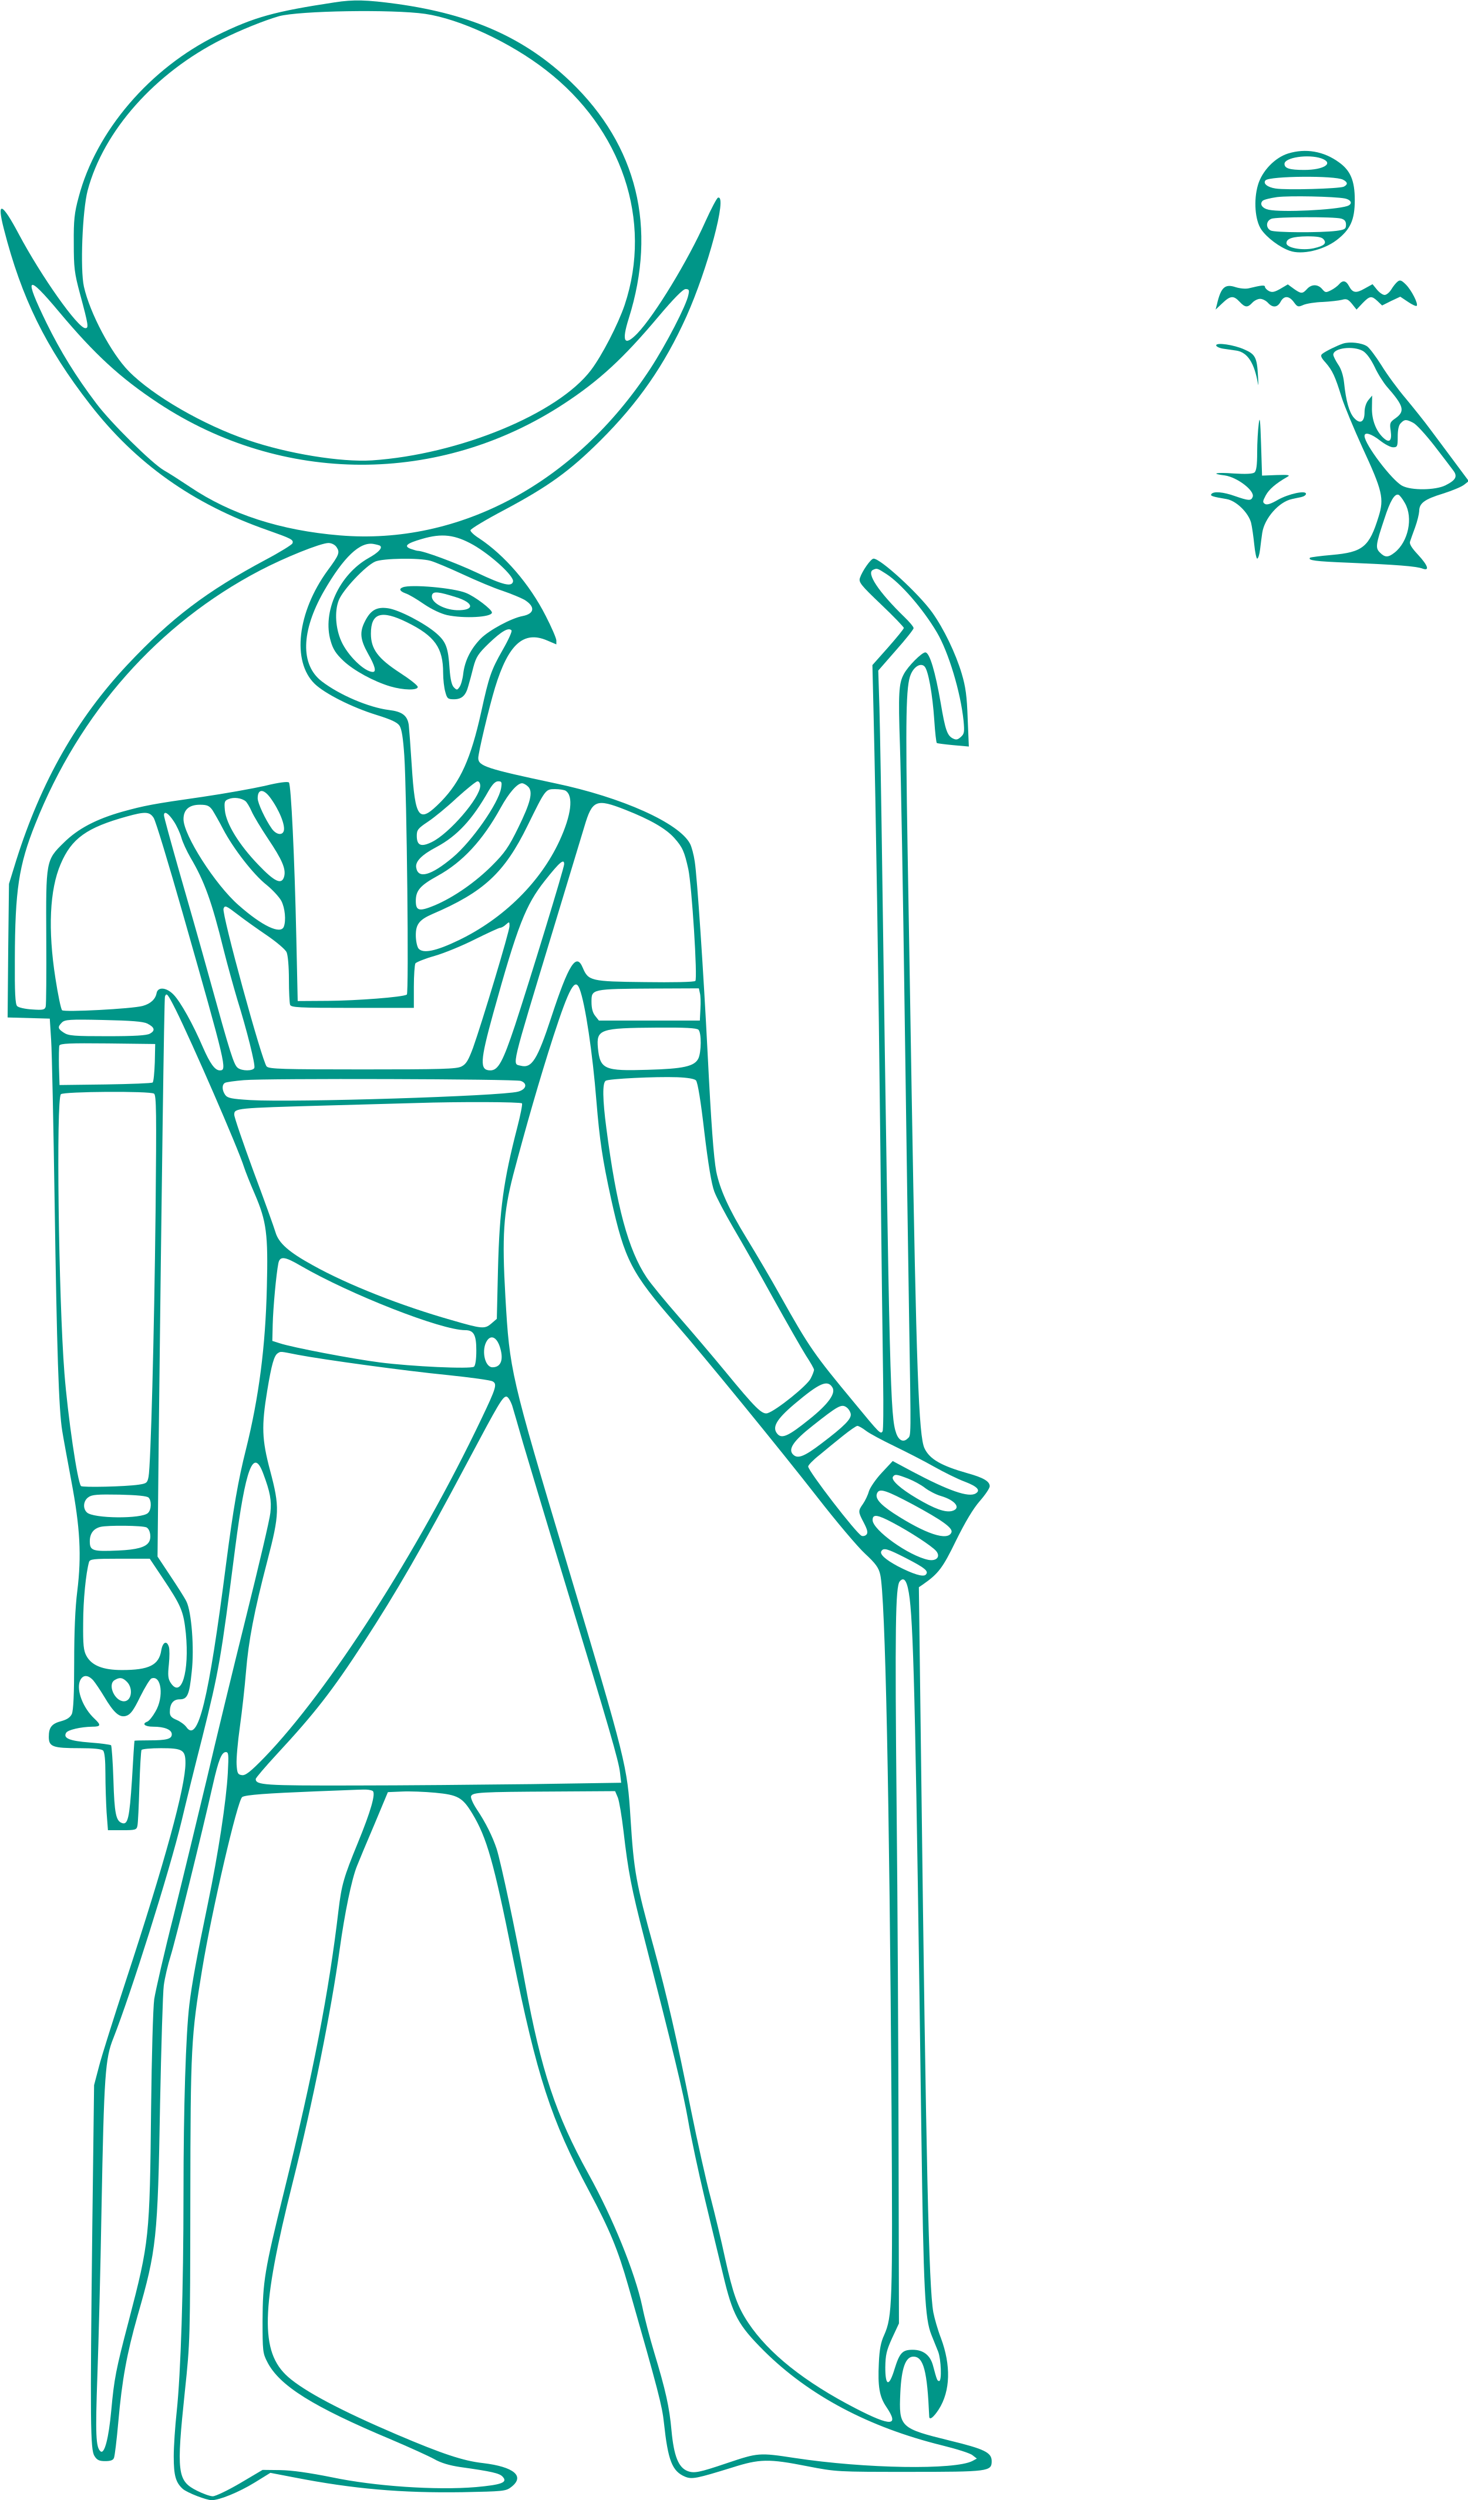 <?xml version="1.0" standalone="no"?>
<!DOCTYPE svg PUBLIC "-//W3C//DTD SVG 20010904//EN"
 "http://www.w3.org/TR/2001/REC-SVG-20010904/DTD/svg10.dtd">
<svg version="1.0" xmlns="http://www.w3.org/2000/svg"
 width="752pt" height="1280pt" viewBox="0 0 752 1280"
 preserveAspectRatio="xMidYMid meet">
<g transform="translate(0,1280) scale(0.1,-0.1)"
fill="#009688" stroke="none">
<path d="M1715 12788 c-310 -47 -412 -75 -602 -168 -345 -169 -621 -491 -710
-829 -22 -81 -26 -118 -25 -236 0 -126 3 -152 32 -260 44 -163 45 -175 27
-175 -38 0 -225 264 -341 482 -87 164 -114 172 -76 25 90 -352 214 -605 441
-897 235 -303 528 -511 909 -644 124 -44 135 -49 128 -68 -3 -7 -64 -45 -134
-82 -307 -164 -485 -299 -711 -539 -259 -276 -442 -597 -570 -1002 l-37 -120
-4 -342 -3 -342 108 -3 108 -3 7 -110 c4 -60 12 -438 18 -840 11 -737 21
-1056 39 -1162 5 -32 26 -146 46 -253 46 -243 53 -385 31 -565 -11 -87 -16
-210 -16 -367 0 -159 -4 -245 -12 -263 -8 -17 -24 -28 -52 -36 -51 -13 -66
-32 -66 -81 0 -51 20 -58 159 -58 70 0 111 -4 119 -12 8 -8 12 -49 12 -118 0
-59 3 -148 6 -198 l7 -92 73 0 c68 0 74 2 78 23 3 12 7 102 10 200 3 98 8 182
11 188 4 5 48 9 100 9 111 0 125 -9 125 -76 0 -122 -105 -505 -305 -1114 -62
-190 -125 -388 -138 -440 l-25 -95 -9 -715 c-12 -1022 -10 -1152 11 -1184 13
-21 25 -26 55 -26 28 0 41 5 45 17 4 10 14 92 22 183 19 217 44 351 99 545 97
337 103 392 115 1085 6 294 14 567 19 605 5 39 21 106 35 151 23 72 159 622
217 879 28 123 44 165 66 165 14 0 15 -12 10 -107 -8 -145 -49 -413 -102 -668
-57 -274 -82 -410 -95 -518 -18 -150 -30 -525 -30 -968 0 -484 -14 -922 -35
-1117 -8 -74 -15 -176 -15 -228 0 -98 10 -133 46 -166 23 -20 121 -58 149 -58
41 1 139 41 219 90 l81 50 125 -24 c298 -58 546 -80 862 -75 202 4 219 5 245
25 75 56 17 105 -143 124 -101 11 -211 48 -441 146 -286 122 -473 221 -557
295 -145 128 -140 346 24 998 101 402 197 878 240 1191 26 187 61 357 88 425
11 28 51 124 90 215 l69 165 72 3 c39 2 116 -1 170 -6 117 -11 140 -24 190
-106 75 -124 110 -248 206 -726 126 -623 197 -841 393 -1208 105 -197 147
-297 201 -487 154 -538 173 -613 182 -698 21 -195 42 -249 109 -277 35 -14 59
-9 240 47 142 45 187 46 385 7 149 -29 153 -29 520 -29 410 0 425 2 425 55 0
44 -37 62 -214 105 -256 63 -262 68 -254 245 6 127 27 185 67 185 52 0 71 -73
81 -307 1 -21 23 -3 49 37 60 94 63 226 11 365 -16 41 -33 101 -39 132 -23
130 -37 751 -62 2772 l-12 940 22 15 c79 55 101 85 169 225 47 95 87 162 121
201 28 32 51 66 51 76 0 25 -32 44 -115 67 -134 38 -193 72 -219 127 -30 62
-42 412 -66 1825 -5 327 -15 892 -21 1255 -11 668 -8 823 16 881 17 42 52 62
71 42 19 -19 41 -141 50 -276 4 -62 10 -114 13 -116 3 -2 42 -7 85 -11 l79 -7
-6 144 c-4 114 -10 161 -31 231 -31 103 -91 228 -151 312 -70 97 -264 275
-300 275 -14 0 -58 -63 -70 -99 -7 -22 5 -37 109 -136 64 -61 116 -115 116
-120 -1 -6 -37 -50 -81 -100 l-80 -90 6 -250 c12 -504 25 -1333 35 -2240 5
-511 12 -1041 14 -1176 2 -135 1 -251 -3 -257 -10 -16 -15 -11 -146 148 -205
247 -229 281 -377 545 -46 83 -124 215 -173 295 -92 150 -138 253 -156 343
-13 70 -26 243 -44 602 -21 417 -54 908 -66 984 -5 35 -16 76 -24 91 -55 106
-348 238 -692 310 -349 74 -393 88 -393 129 0 27 55 259 86 361 68 222 146
293 267 241 l47 -20 0 20 c0 11 -25 69 -55 127 -82 161 -210 310 -342 397 -24
15 -43 33 -43 40 0 7 78 54 173 104 227 121 335 199 493 356 194 193 328 386
440 634 109 243 212 625 162 609 -6 -2 -35 -57 -64 -121 -89 -200 -260 -481
-349 -574 -67 -69 -82 -43 -44 77 146 464 43 884 -297 1211 -234 224 -504 345
-891 399 -156 21 -221 23 -318 8z m463 -59 c177 -26 435 -145 619 -288 389
-301 547 -770 403 -1202 -34 -100 -115 -257 -172 -333 -169 -224 -676 -433
-1123 -463 -158 -10 -431 34 -635 104 -227 77 -486 226 -610 352 -90 91 -200
299 -230 433 -20 88 -8 390 19 493 81 305 345 602 688 774 99 49 216 96 292
118 103 28 580 36 749 12z m-1875 -1526 c182 -217 312 -337 507 -466 636 -420
1441 -422 2079 -4 180 118 304 232 483 445 81 96 127 142 140 142 18 0 20 -5
14 -31 -10 -52 -114 -253 -195 -377 -384 -586 -978 -904 -1590 -853 -304 25
-560 108 -769 249 -48 32 -107 70 -132 84 -61 35 -273 244 -347 343 -106 140
-183 266 -254 410 -119 244 -103 258 64 58z m2122 -1193 c92 -53 209 -160 203
-187 -6 -29 -50 -19 -187 46 -107 50 -271 111 -301 111 -5 0 -21 5 -36 10 -37
14 -22 28 58 51 102 30 169 22 263 -31z m-701 -11 c18 -27 14 -39 -46 -120
-155 -213 -184 -465 -66 -580 52 -50 190 -120 316 -159 77 -24 107 -38 119
-56 11 -18 18 -63 24 -152 13 -198 24 -1218 13 -1224 -20 -13 -258 -31 -404
-32 l-155 -1 -7 320 c-9 416 -27 788 -38 799 -6 6 -53 0 -122 -17 -62 -14
-207 -40 -323 -57 -253 -36 -294 -44 -410 -76 -133 -38 -227 -87 -299 -159
-91 -89 -91 -91 -89 -490 1 -181 0 -338 -3 -349 -5 -16 -14 -18 -70 -14 -35 2
-70 10 -76 17 -10 9 -13 70 -12 239 1 354 20 482 105 694 227 570 630 1025
1150 1297 130 68 310 140 351 141 16 0 33 -8 42 -21z m224 6 c12 -11 -11 -35
-60 -62 -150 -85 -238 -276 -194 -425 12 -42 27 -65 65 -101 53 -50 156 -106
240 -131 68 -20 141 -21 141 -3 0 8 -41 40 -92 73 -112 73 -148 121 -148 200
0 106 53 123 185 58 142 -70 185 -130 185 -259 0 -33 5 -77 11 -97 9 -34 13
-38 44 -38 41 0 61 19 74 68 6 20 18 64 26 97 14 52 25 69 80 122 65 62 100
82 115 66 5 -4 -16 -50 -46 -102 -58 -102 -69 -133 -109 -316 -53 -239 -106
-356 -205 -458 -115 -117 -133 -94 -151 186 -6 95 -13 187 -15 205 -7 49 -34
69 -101 77 -104 13 -254 77 -345 147 -110 85 -106 256 11 461 101 175 185 255
255 242 16 -3 32 -7 34 -10z m257 -76 c22 -6 96 -37 165 -69 69 -32 161 -71
205 -85 44 -15 94 -36 112 -46 56 -35 52 -71 -10 -83 -58 -11 -171 -72 -214
-115 -51 -52 -82 -113 -90 -180 -3 -28 -12 -59 -19 -68 -12 -17 -14 -17 -29
-2 -11 11 -18 41 -22 95 -7 109 -18 138 -67 181 -59 52 -194 122 -249 129 -57
8 -88 -9 -117 -66 -29 -56 -25 -94 15 -166 36 -63 44 -94 25 -94 -43 0 -130
85 -162 158 -29 65 -35 151 -13 208 20 53 137 177 187 199 40 17 225 20 283 4z
m2336 -68 c74 -48 187 -178 258 -298 60 -101 122 -307 137 -454 5 -56 4 -66
-14 -82 -17 -15 -24 -16 -42 -7 -28 15 -38 44 -61 180 -28 162 -57 260 -79
260 -18 0 -89 -71 -110 -111 -26 -48 -29 -99 -20 -364 5 -148 16 -760 24
-1360 8 -599 19 -1308 23 -1575 10 -629 11 -597 -8 -615 -21 -21 -45 -10 -58
27 -30 85 -34 233 -71 2828 -5 382 -12 781 -15 886 l-6 191 90 103 c50 56 91
108 91 114 0 7 -21 32 -46 56 -134 130 -199 228 -161 243 20 9 21 8 68 -22z
m-2081 -1084 c0 -61 -159 -245 -248 -288 -55 -27 -77 -18 -77 32 0 30 6 38 57
72 32 21 99 76 149 123 51 46 98 84 105 84 8 0 14 -10 14 -23z m107 -12 c-13
-77 -150 -273 -248 -355 -112 -94 -178 -111 -187 -51 -5 31 29 65 103 104 107
57 185 141 269 290 19 32 33 47 48 47 18 0 20 -4 15 -35z m138 8 c27 -26 13
-82 -51 -212 -48 -98 -69 -128 -133 -192 -85 -85 -195 -162 -294 -204 -80 -33
-97 -29 -97 23 0 53 23 79 110 127 130 71 233 183 325 350 42 76 85 125 109
125 8 0 22 -8 31 -17z m192 -21 c42 -26 30 -125 -31 -257 -98 -212 -287 -398
-515 -508 -118 -57 -186 -71 -208 -42 -7 11 -13 40 -13 67 0 56 18 79 84 108
264 113 370 211 489 454 91 185 91 186 140 186 23 0 47 -4 54 -8z m-1514 -34
c47 -63 81 -146 70 -174 -9 -23 -40 -16 -61 14 -33 47 -72 130 -72 155 0 48
29 50 63 5z m-125 -20 c7 -6 21 -29 31 -52 10 -23 48 -86 84 -140 72 -107 92
-154 83 -192 -12 -46 -47 -31 -133 59 -99 103 -164 209 -171 278 -4 44 -2 50
19 58 26 11 66 6 87 -11z m1946 -44 c127 -50 207 -96 250 -144 42 -47 52 -69
72 -160 18 -85 48 -560 36 -572 -6 -6 -117 -8 -259 -6 -278 3 -289 6 -318 74
-33 79 -72 17 -161 -254 -72 -219 -100 -263 -157 -248 -44 11 -53 -28 168 701
73 242 145 478 159 525 40 135 60 143 210 84z m-2116 -1 c10 -16 35 -59 55
-98 53 -101 156 -233 222 -285 31 -25 65 -62 76 -82 19 -36 25 -101 13 -132
-16 -42 -111 3 -232 110 -120 105 -282 359 -282 440 0 49 29 74 84 74 37 0 48
-5 64 -27z m-301 -40 c10 -14 77 -236 150 -492 223 -783 227 -801 189 -801
-25 0 -50 35 -86 117 -51 119 -115 234 -151 271 -37 38 -81 41 -87 7 -6 -31
-31 -54 -71 -65 -55 -15 -402 -33 -413 -22 -6 6 -21 79 -34 163 -39 249 -30
454 27 586 56 131 133 186 339 243 94 26 116 25 137 -7z m104 -19 c14 -21 31
-58 38 -82 6 -23 28 -70 47 -103 71 -120 109 -225 169 -469 20 -80 52 -194 70
-255 49 -157 94 -336 88 -352 -6 -17 -64 -17 -85 0 -20 15 -38 72 -143 452
-47 171 -120 426 -161 568 -40 141 -74 264 -74 273 0 25 23 11 51 -32z m1999
-218 c0 -20 -177 -598 -252 -826 -62 -186 -86 -230 -126 -230 -56 0 -53 47 14
290 126 454 167 557 265 681 76 96 99 115 99 85z m-1671 -259 c31 -24 97 -71
147 -105 50 -34 96 -73 102 -87 7 -15 12 -75 12 -140 0 -62 3 -120 6 -129 5
-14 43 -16 320 -16 l314 0 0 108 c0 59 4 113 8 120 5 6 48 24 98 38 49 14 142
52 207 85 65 32 123 59 129 59 6 0 20 7 30 17 17 15 18 15 18 -8 0 -27 -141
-495 -187 -624 -24 -64 -35 -83 -59 -95 -25 -13 -102 -15 -506 -15 -411 0
-479 2 -492 15 -23 24 -231 782 -221 808 7 19 14 15 74 -31z m1750 -380 c29
-74 67 -332 86 -572 17 -206 31 -299 75 -501 70 -316 104 -380 331 -641 135
-154 538 -647 729 -892 95 -122 204 -251 241 -285 55 -51 70 -72 78 -107 26
-109 47 -1132 58 -2734 6 -1004 4 -1065 -38 -1160 -17 -36 -24 -75 -27 -142
-6 -122 3 -173 38 -225 68 -100 26 -102 -155 -9 -264 136 -448 283 -552 439
-55 83 -78 147 -119 332 -18 85 -52 225 -74 310 -23 85 -68 288 -101 451 -71
358 -123 583 -190 829 -91 329 -102 390 -119 660 -17 270 -21 287 -327 1310
-288 964 -292 980 -314 1359 -18 314 -10 432 40 626 65 246 135 490 206 710
81 248 111 303 134 242z m616 -20 c4 -13 5 -50 3 -82 l-3 -60 -258 0 -259 0
-19 24 c-13 16 -19 39 -19 72 0 66 -1 66 322 68 l228 1 5 -23z m-2685 -86 c83
-167 319 -708 350 -806 7 -22 32 -85 56 -140 59 -138 68 -202 61 -475 -7 -305
-41 -565 -107 -830 -40 -158 -65 -304 -101 -580 -91 -710 -145 -928 -205 -841
-9 12 -31 28 -50 36 -26 11 -34 20 -34 40 0 42 17 65 50 65 40 0 50 22 62 140
14 121 -1 309 -27 361 -9 19 -47 78 -83 132 l-65 98 6 597 c15 1294 28 2258
32 2270 8 22 14 14 55 -67z m-146 -71 c38 -19 43 -36 14 -52 -17 -9 -75 -13
-218 -13 -171 0 -199 2 -223 18 -31 20 -33 29 -10 52 15 15 39 17 212 13 145
-3 204 -8 225 -18z m2824 -32 c16 -16 15 -116 -1 -148 -20 -39 -75 -52 -259
-57 -222 -7 -244 2 -255 111 -9 97 10 103 303 105 143 1 203 -2 212 -11z
m-2785 -167 c-2 -52 -6 -98 -11 -103 -4 -4 -113 -8 -242 -10 l-235 -3 -3 94
c-1 52 0 101 2 108 5 11 52 13 248 11 l243 -3 -2 -94z m2772 -92 c9 -9 25
-107 43 -264 20 -167 37 -268 51 -305 11 -30 55 -113 97 -185 42 -71 134 -233
204 -360 70 -126 146 -259 168 -294 23 -35 42 -68 42 -74 0 -5 -7 -25 -17 -44
-17 -36 -176 -164 -221 -178 -28 -8 -60 23 -218 215 -61 74 -168 200 -238 280
-70 80 -143 169 -163 199 -95 142 -155 365 -207 766 -19 145 -21 231 -3 242
15 10 255 22 366 18 53 -2 88 -8 96 -16z m-897 -3 c36 -13 28 -44 -15 -55 -89
-23 -1143 -56 -1371 -43 -96 6 -116 10 -128 26 -17 24 -18 52 -2 62 6 4 50 10
97 14 117 10 1390 6 1419 -4z m-1879 -65 c12 -8 13 -96 8 -599 -7 -638 -25
-1306 -36 -1362 -6 -32 -10 -35 -51 -41 -67 -10 -287 -15 -295 -7 -18 17 -68
360 -85 578 -30 385 -43 1403 -18 1428 14 14 455 17 477 3z m1885 -50 c3 -5
-8 -60 -24 -122 -71 -275 -91 -418 -99 -727 l-6 -254 -28 -24 c-34 -29 -47
-28 -202 17 -258 73 -535 182 -712 281 -124 68 -176 114 -192 170 -7 24 -57
163 -112 310 -54 147 -99 278 -99 291 0 34 7 34 465 47 215 6 426 12 470 13
212 7 534 6 539 -2z m-1136 -830 c255 -148 722 -331 845 -331 44 0 57 -24 57
-104 0 -47 -5 -77 -12 -83 -18 -13 -320 1 -483 22 -140 18 -450 77 -512 98
l-38 12 2 85 c2 84 18 258 29 313 8 37 32 35 112 -12z m1021 -412 c23 -67 9
-109 -36 -109 -41 0 -59 93 -27 138 20 28 47 16 63 -29z m-1034 -45 c132 -25
546 -82 770 -104 115 -12 218 -26 228 -32 25 -13 19 -33 -57 -192 -323 -678
-784 -1395 -1111 -1733 -73 -75 -98 -94 -116 -91 -21 3 -24 9 -27 54 -2 29 6
117 17 195 11 79 25 205 31 279 13 159 41 307 110 571 62 238 63 274 14 459
-43 161 -45 228 -15 411 22 133 35 179 54 191 16 10 10 10 102 -8z m2739 -167
c19 -30 -21 -86 -119 -164 -103 -83 -137 -99 -160 -77 -33 34 -11 75 86 157
127 107 168 125 193 84z m-1640 -94 c8 -27 33 -112 55 -190 23 -77 119 -399
215 -715 230 -757 275 -912 282 -973 l6 -52 -458 -7 c-253 -3 -664 -7 -915 -7
-454 -1 -499 2 -499 33 0 6 49 63 108 127 192 207 283 323 445 572 169 260
294 476 532 924 160 301 180 335 199 335 8 0 21 -21 30 -47z m1734 -42 c4 -25
-32 -62 -151 -152 -88 -67 -121 -79 -144 -56 -28 27 1 70 99 147 129 102 148
113 173 96 11 -7 21 -23 23 -35z m78 -86 c18 -14 84 -49 146 -79 62 -30 154
-77 203 -105 50 -28 120 -63 158 -77 63 -24 82 -44 55 -60 -36 -22 -139 14
-324 112 l-101 54 -56 -60 c-31 -33 -60 -76 -66 -95 -5 -19 -19 -48 -30 -64
-26 -37 -26 -40 4 -97 18 -35 22 -50 14 -60 -6 -7 -17 -10 -25 -7 -26 10 -274
332 -274 355 0 7 26 34 58 59 31 26 85 70 120 98 35 28 68 51 74 51 6 0 26
-11 44 -25z m-3088 -218 c36 -96 44 -139 37 -202 -3 -33 -60 -274 -125 -535
-65 -261 -155 -632 -200 -825 -46 -192 -122 -507 -170 -700 -49 -192 -93 -386
-100 -430 -6 -45 -13 -290 -16 -560 -7 -662 -9 -682 -114 -1085 -67 -254 -75
-298 -90 -460 -13 -143 -35 -227 -55 -210 -24 20 -27 85 -16 392 6 167 16 548
21 848 13 691 19 772 61 876 89 226 286 849 349 1110 22 93 69 284 105 424 88
352 96 401 170 977 53 407 93 514 143 380z m3304 -27 c28 -11 67 -32 87 -48
20 -15 56 -34 81 -41 75 -22 106 -64 56 -77 -35 -8 -88 11 -178 64 -85 50
-134 94 -124 111 10 15 18 14 78 -9z m24 -132 c150 -81 206 -121 198 -143 -18
-47 -134 -8 -297 98 -74 49 -98 80 -82 106 13 22 49 9 181 -61z m-3915 35 c16
-16 15 -62 -3 -79 -31 -31 -281 -29 -313 3 -22 21 -18 60 8 78 18 13 46 15
159 13 88 -2 141 -7 149 -15z m3813 -129 c89 -47 196 -117 220 -143 26 -29 5
-55 -38 -47 -100 20 -286 153 -286 204 0 32 25 28 104 -14z m-3823 -24 c19
-11 26 -54 11 -76 -16 -25 -62 -38 -154 -42 -133 -6 -148 -2 -148 47 0 40 19
65 55 74 39 9 217 7 236 -3z m3888 -156 c99 -51 121 -68 103 -86 -13 -13 -65
3 -144 44 -63 34 -93 61 -83 77 11 18 30 13 124 -35z m-3807 -101 c97 -145
108 -171 120 -285 19 -198 -23 -337 -78 -253 -13 20 -15 38 -9 94 4 38 4 79 0
90 -11 35 -32 24 -39 -19 -12 -75 -63 -100 -201 -100 -98 0 -155 23 -182 72
-15 27 -18 56 -17 168 0 117 14 256 30 313 5 15 21 17 158 17 l153 0 65 -97z
m3828 -108 c21 -175 32 -668 60 -2750 11 -798 18 -935 51 -1018 12 -29 27 -68
35 -87 15 -40 19 -150 5 -150 -10 0 -12 6 -31 77 -14 55 -50 83 -105 83 -53 0
-67 -16 -93 -100 -28 -92 -47 -87 -47 10 1 64 6 86 35 150 l35 75 -2 900 c-1
495 -5 1278 -10 1740 -9 925 -6 1132 16 1159 24 28 40 -1 51 -89z m-4183 -417
c11 -13 36 -50 56 -83 51 -86 80 -111 115 -99 21 7 37 29 70 97 24 48 50 91
58 94 51 19 65 -95 20 -170 -14 -25 -32 -47 -41 -51 -30 -11 -14 -26 29 -26
59 0 96 -15 96 -39 0 -24 -26 -31 -117 -31 -40 0 -74 -1 -74 -2 -1 -2 -7 -92
-13 -200 -13 -198 -21 -233 -52 -221 -30 11 -38 50 -43 220 -3 94 -9 174 -12
178 -4 3 -53 10 -109 14 -104 8 -138 22 -121 50 9 15 75 30 134 31 44 0 46 8
11 41 -58 54 -93 144 -75 192 13 33 40 35 68 5z m173 -8 c34 -34 24 -100 -15
-100 -48 0 -86 87 -47 109 25 15 40 13 62 -9z m1259 -559 c17 -11 -9 -103 -76
-266 -73 -178 -83 -214 -99 -345 -49 -418 -130 -837 -279 -1440 -100 -404
-109 -461 -110 -660 0 -155 1 -168 24 -212 62 -122 233 -229 636 -398 94 -40
193 -85 220 -100 33 -19 77 -32 130 -40 164 -23 204 -32 220 -50 27 -29 -4
-41 -137 -53 -202 -17 -518 4 -737 50 -120 24 -205 36 -266 37 l-90 1 -115
-68 c-63 -37 -126 -67 -140 -67 -14 0 -50 13 -80 28 -102 51 -107 90 -63 509
27 254 27 269 28 983 1 783 4 835 61 1180 49 297 181 866 205 880 17 11 127
19 379 29 113 4 221 9 240 9 19 1 41 -2 49 -7z m1256 -34 c7 -18 20 -95 29
-172 24 -207 40 -291 106 -547 147 -572 201 -795 225 -934 14 -82 52 -261 85
-399 33 -137 75 -313 94 -390 49 -207 76 -257 210 -391 230 -228 536 -391 914
-484 73 -18 143 -40 154 -50 l22 -17 -22 -12 c-89 -47 -548 -40 -911 15 -183
28 -188 27 -346 -26 -145 -49 -170 -54 -205 -40 -45 19 -68 77 -80 205 -11
123 -30 207 -89 402 -22 73 -50 179 -61 235 -37 173 -150 452 -276 679 -167
302 -242 528 -324 974 -48 264 -124 621 -146 690 -21 63 -56 134 -101 201 -20
30 -33 60 -30 68 8 20 47 22 425 24 l313 2 14 -33z"/>
<path d="M2063 9793 c-21 -8 -15 -20 15 -31 16 -5 58 -30 94 -55 40 -27 87
-49 118 -56 88 -19 230 -11 230 13 0 16 -87 82 -132 100 -61 26 -285 46 -325
29z m272 -50 c95 -29 98 -69 6 -67 -74 3 -141 45 -127 80 7 17 32 15 121 -13z"/>
<path d="M6598 12014 c-67 -21 -133 -89 -154 -161 -23 -78 -15 -181 17 -228
29 -42 94 -91 146 -109 62 -22 171 3 239 54 71 54 94 103 94 206 0 99 -22 151
-81 193 -78 57 -171 73 -261 45z m171 -25 c67 -24 14 -59 -88 -59 -75 0 -101
8 -101 31 0 33 122 51 189 28z m111 -109 c25 -13 25 -25 3 -36 -25 -10 -293
-18 -349 -9 -41 6 -66 26 -51 42 23 22 356 25 397 3z m9 -96 c34 -7 42 -29 12
-39 -64 -20 -331 -33 -401 -19 -34 7 -49 29 -32 46 6 6 39 14 74 19 66 8 293
3 347 -7z m-19 -103 c18 -5 25 -14 25 -31 0 -22 -5 -26 -50 -32 -81 -10 -315
-9 -336 2 -26 14 -24 49 4 60 26 10 320 11 357 1z m-90 -106 c18 -21 3 -34
-50 -46 -59 -13 -140 2 -140 26 0 24 32 34 106 35 53 0 75 -4 84 -15z"/>
<path d="M7159 11358 c-9 -7 -23 -25 -32 -40 -10 -16 -25 -28 -34 -28 -10 0
-27 12 -40 28 l-22 27 -40 -22 c-45 -26 -62 -23 -81 13 -15 28 -32 31 -51 8
-7 -8 -25 -22 -41 -30 -26 -13 -29 -13 -45 6 -22 26 -55 26 -78 0 -23 -25 -30
-25 -68 2 l-30 22 -39 -23 c-30 -17 -42 -19 -58 -11 -11 6 -20 16 -20 21 0 11
-17 9 -83 -7 -16 -4 -46 -1 -68 6 -54 18 -75 -1 -95 -88 l-7 -27 35 33 c41 39
57 40 88 7 28 -30 41 -31 65 -5 10 11 28 20 40 20 12 0 30 -9 40 -20 24 -27
49 -25 65 5 17 32 43 32 68 -2 18 -25 22 -26 49 -14 17 7 61 14 99 15 38 2 82
7 98 11 24 7 32 3 52 -21 l23 -29 31 33 c37 38 46 39 77 10 l23 -22 46 23 47
22 39 -26 c22 -15 42 -24 45 -21 10 10 -28 83 -56 110 -22 22 -30 24 -42 14z"/>
<path d="M6880 11041 c-30 -10 -90 -39 -107 -53 -10 -8 -6 -19 18 -45 35 -41
48 -68 82 -178 14 -44 62 -159 106 -256 103 -222 112 -261 83 -354 -48 -156
-81 -182 -239 -196 -59 -5 -109 -12 -112 -14 -13 -14 25 -19 201 -26 240 -10
344 -18 375 -30 38 -14 28 16 -23 71 -32 34 -45 55 -41 67 3 10 15 43 26 73
11 30 20 67 21 83 0 41 27 61 122 90 47 15 96 35 109 46 l23 18 -70 94 c-39
52 -95 128 -126 169 -30 41 -88 113 -127 160 -40 47 -96 123 -124 169 -29 46
-62 90 -74 98 -27 18 -89 25 -123 14z m102 -38 c19 -12 40 -41 60 -82 16 -35
45 -80 62 -100 87 -99 95 -126 45 -162 -29 -20 -31 -25 -25 -65 7 -50 -6 -64
-36 -37 -39 35 -62 94 -60 158 l1 60 -20 -24 c-11 -14 -19 -38 -19 -62 0 -51
-24 -63 -55 -27 -24 28 -40 85 -50 180 -4 36 -15 71 -31 93 -13 20 -24 42 -24
49 0 35 103 47 152 19z m258 -368 c16 -8 64 -61 107 -116 43 -56 87 -113 97
-127 24 -31 14 -50 -40 -77 -51 -25 -174 -27 -221 -2 -53 28 -193 213 -193
255 0 22 34 12 79 -23 24 -19 54 -35 67 -35 22 0 24 4 24 54 0 36 5 60 16 70
19 20 28 20 64 1z m-43 -411 c43 -75 17 -198 -53 -253 -33 -26 -49 -26 -75 0
-24 24 -22 39 23 174 29 90 52 129 72 122 6 -2 21 -21 33 -43z"/>
<path d="M6230 11032 c0 -6 16 -14 35 -17 19 -3 50 -7 69 -10 57 -9 92 -64
110 -170 2 -16 3 3 0 43 -5 92 -14 109 -70 133 -53 24 -144 37 -144 21z"/>
<path d="M6448 10630 c-4 -30 -8 -96 -8 -146 0 -65 -4 -95 -14 -103 -9 -7 -43
-9 -107 -5 -91 7 -121 -1 -45 -10 64 -9 155 -79 143 -110 -8 -21 -21 -20 -90
4 -61 22 -112 26 -122 10 -6 -9 7 -13 78 -25 49 -8 112 -69 126 -122 5 -21 12
-71 16 -110 4 -40 11 -73 15 -73 5 0 12 21 15 48 3 26 8 64 11 84 11 74 85
159 152 173 12 3 33 7 47 10 14 3 25 10 25 17 0 19 -89 0 -144 -31 -36 -21
-56 -27 -66 -21 -13 8 -12 14 4 44 17 31 50 60 111 95 16 9 6 11 -55 9 l-75
-3 -5 160 c-4 128 -7 149 -12 105z"/>
</g>
</svg>
